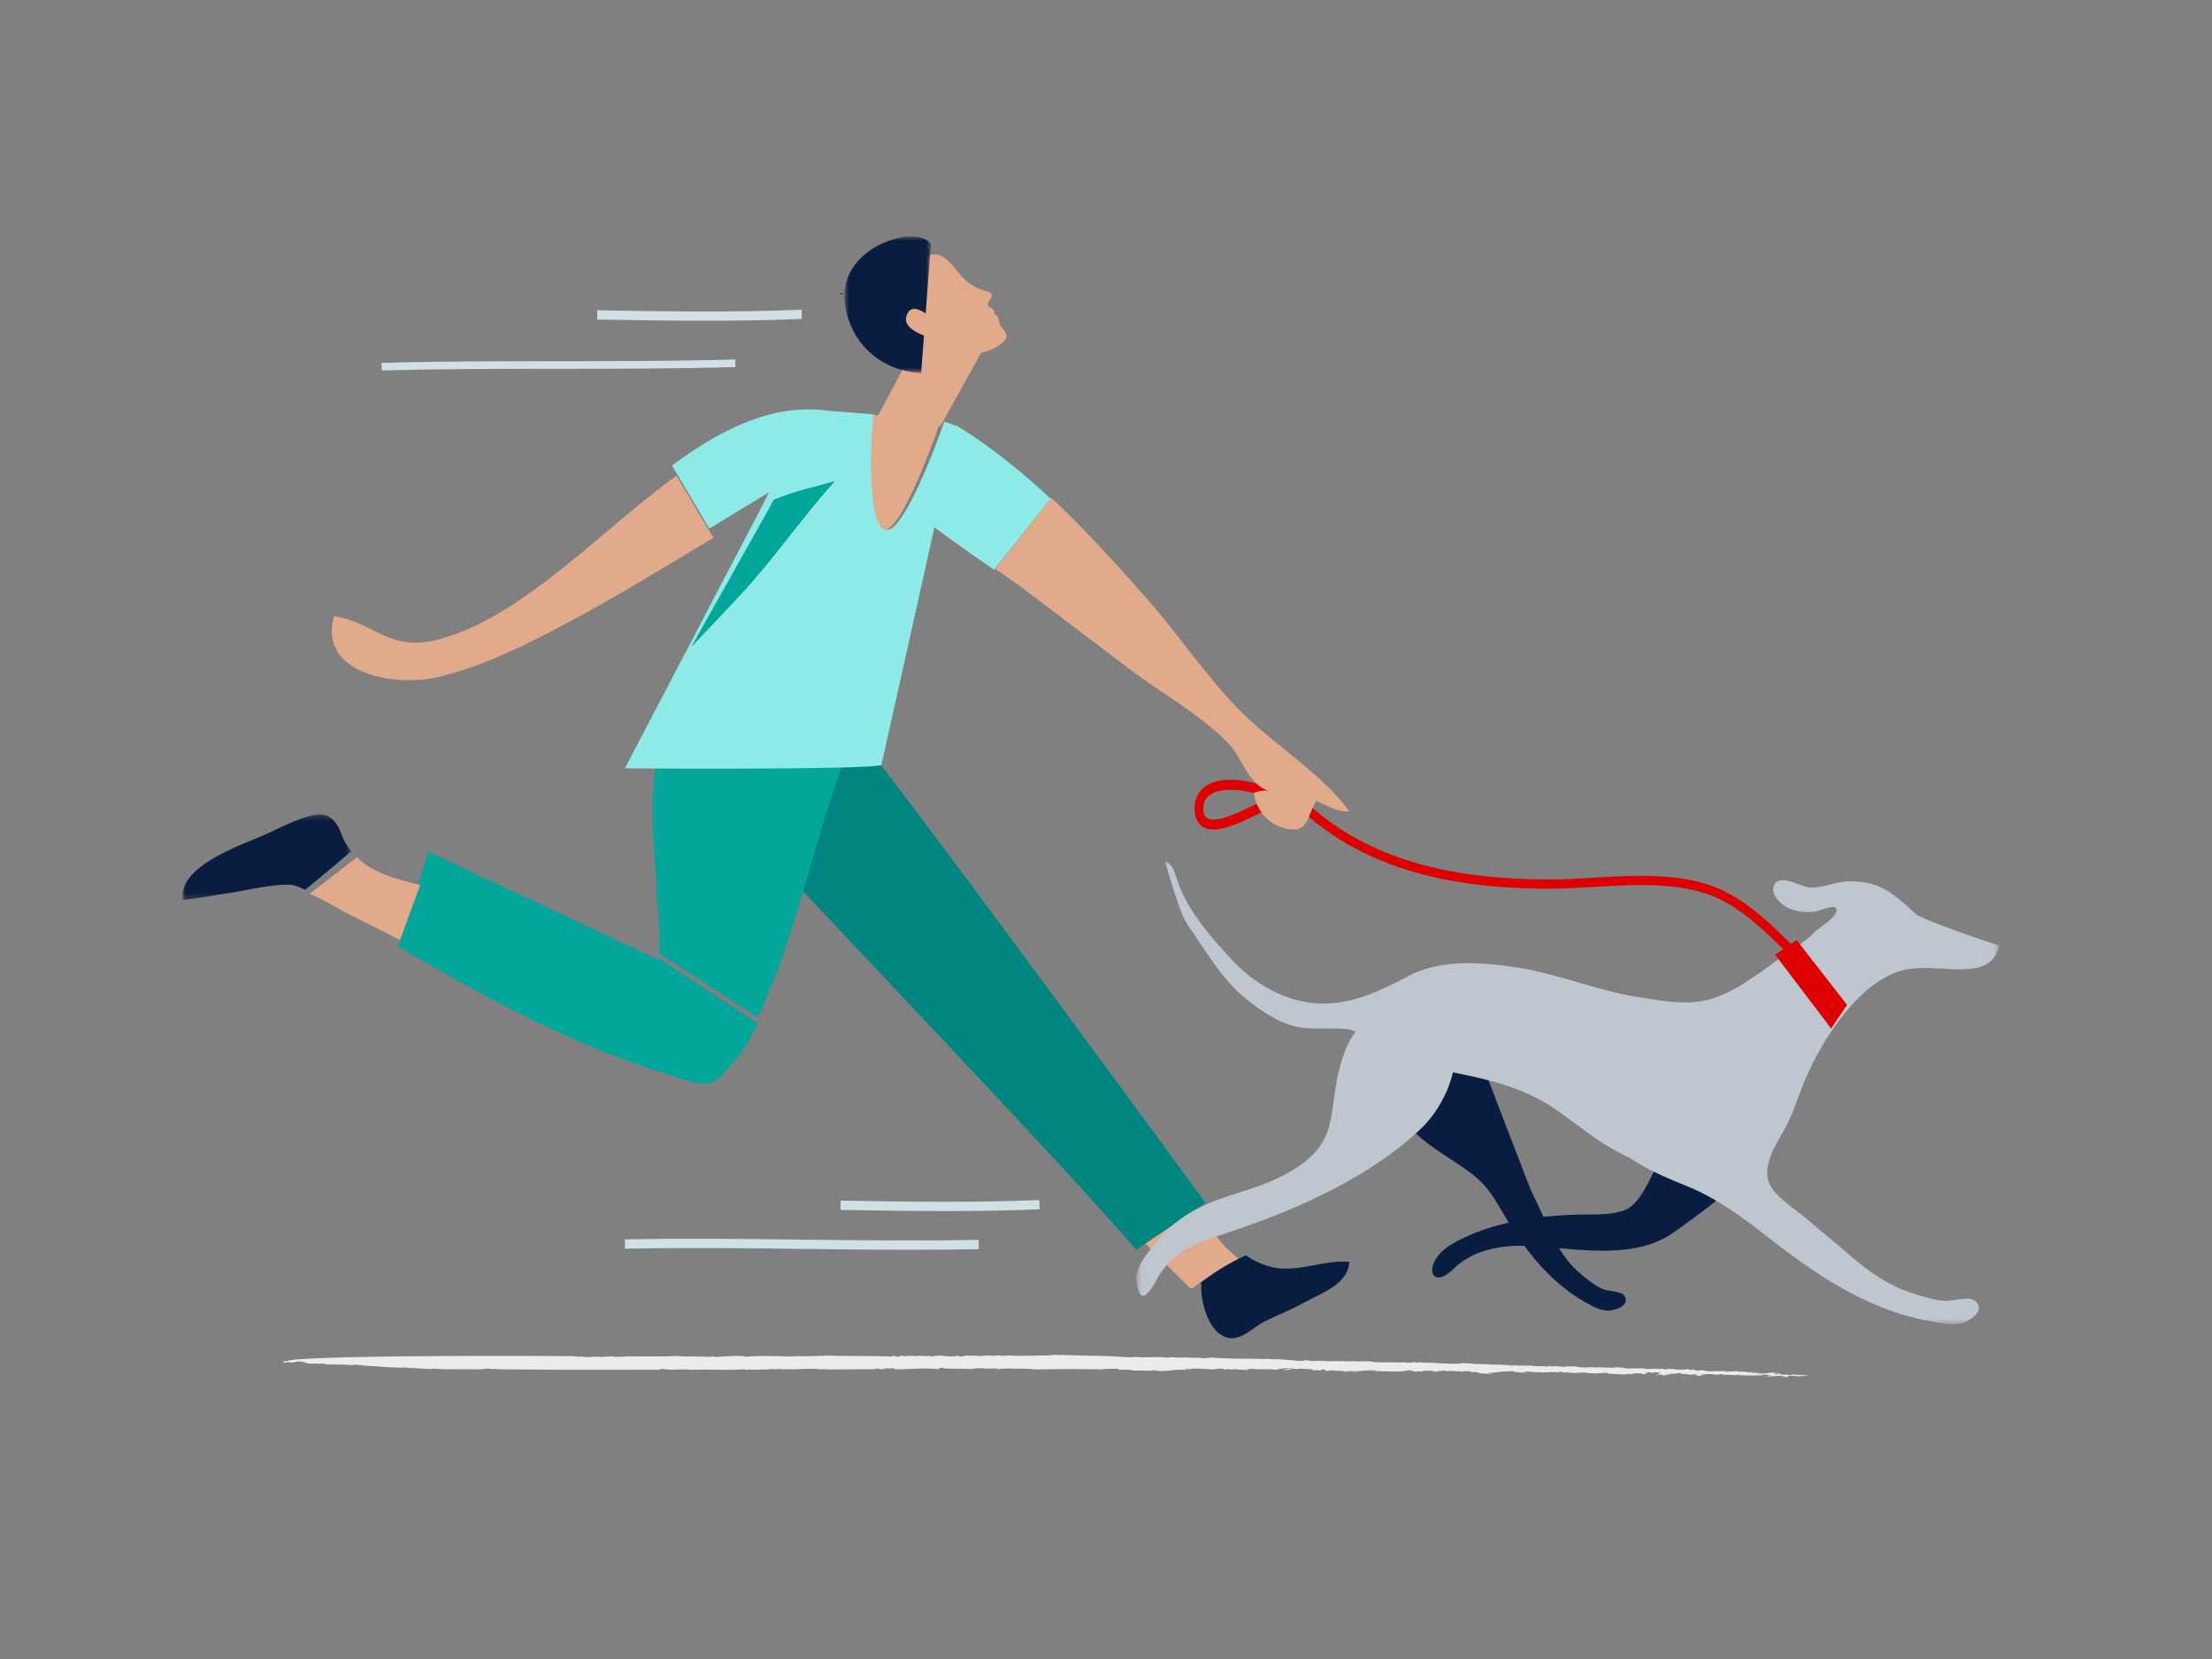 <svg width="400" height="300" xmlns="http://www.w3.org/2000/svg" xmlns:xlink="http://www.w3.org/1999/xlink"><rect width="100%" height="100%" fill="#808080" stroke="none"/><defs><path id="a" d="M.482.68h156.06v83.754H.483z"/><path id="c" d="M.692.737h15.65V25.45H.692z"/><path id="e" d="M0 .28h30.551v15.45H0z"/></defs><g fill="none" fill-rule="evenodd"><path d="M219.365 222.669c-.95-1.465-7.027-9.224-8.036-10.669L207 224.788c3.431 3.415 6.27 6.231 8.232 8.179l.4.033c2.6-2.08 5.354-3.92 8.368-5.406-1.835-1.33-3.419-3.05-4.635-4.925" fill="#E0AA8B"/><path d="M230.777 229.278c-2-.323-3.856-1.15-5.505-2.278-2.979 1.39-5.702 3.11-8.272 5.053l.237.018c-.248 3.206 1.399 9.846 5.565 9.929 1.962.036 4.213-2.203 5.895-3.05 2.326-1.168 4.776-2.081 7.046-3.362 2.908-1.637 8.035-3.249 8.257-7.406-4.298-.41-8.961 1.783-13.223 1.096" fill="#081D3F"/><path d="M159.258 138.319c-.08-.101-.18-.229-.253-.319L125 139.356c3.864 4.632 28.036 30.03 49.367 52.762 13.397 14.282 25.679 27.514 31.092 33.882l3.063-2.066 9.422-6.359.056-.038c-6.49-8.963-50.714-69.115-58.742-79.218" fill="#008680"/><path d="M310.032 217.37c6.728-5.407 12.817-11.86 14.964-20.25.192-.745-6.297 2.2-6.63 2.343-2.83 1.222-5.05.633-7.864-.17-6.15-1.76-8.561 6.862-10.79 11.217-1.262 2.47-3.18 7.366-5.983 8.355-2.658.94-5.598.688-8.366.77-2.465.072-4.893.23-7.292.523-5.226.637-11.354 2.236-15.843 5.022-5.05 3.131-3.683 8.553.711 4.185 3.316-3.293 8.422-4.217 12.965-4.079.925.028 1.868.084 2.837.157 7.584.577 17.174 2.177 23.864-2.55 2.455-1.731 4.984-3.558 7.427-5.522" fill="#081D3F"/><path d="M289.467 247.526c.03-.012.057-.028.068-.053-.06.021-.076.041-.068.053M267.332 246.51l.336-.02c-.22 0-.304.01-.336.02M222.308 245.5l.385.003c-.174-.003-.287-.01-.386-.003M248.744 246.483c-.113.021-.304.025-.488.032.234.005.422.003.488-.032M179.447 245.516l.11-.032c-.104.009-.122.02-.11.032" fill="#D8D9DA"/><path d="M134.432 245.508h.021l.115-.016-.136.016zM133.173 245.515c.215-.01.422-.018.654-.027a3.425 3.425 0 00-.654.027" fill="#D1E0E7"/><path d="M108.349 245.506c.104-.002.205-.009.302-.012a2.62 2.62 0 00-.302.012" fill="#EBEBEB"/><path d="M250.36 246.491c.078.005.18.014.27.021.028-.018.011-.03-.27-.021" fill="#D8D9DA"/><path d="M187.775 247.635c3.48-.086 7.984-.068 11.433-.003.748-.115 1.844-.103 2.943-.115l.114.169.917-.04c.373.058-.704.02-.046.095l.348-.1c.072.063 2.352.077.815.173l3.561.056c.787.018.461-.133 1.331-.078.176.052-.313.029-.242.089 2.613.165 3.023-.28 5.458-.166l-.207.02c.416-.04 1.205-.021 1.215-.045-.312-.175-.438.086-1.182-.026.067-.142.93-.064.882-.174.57.061.905-.013 1.402-.016.847.104 2.065.058 2.703.18.415-.038.881-.172 1.774-.164.638.121-.152.104.717.16l.142-.081c.714.022.602.045.576.084.762.014.636-.106 1.594-.037l-.535.071c.708-.02.996-.001 1.982.02-.021.048-.418.038-.707.02.533.132.916-.037 1.207-.022-.082-.036-.765-.062-.43-.138.489.02 1.043-.097 1.391.005l-.535.072c1.022-.048.547-.095 1.717-.044-.063.004-.032.025-.057.042.742-.095 1.71.016 2.805.041l-.208.019c.443-.021.688-.091.925-.082-.624-.056-.454-.078-.51-.16.825.15 1.263-.139 2.611-.037-.022.047-.348.1-.717.044-.464.133-.522.25-1.344.303.512-.025 1.113-.034.985.022l.16-.127.788.017c.134-.082-.623-.145.095-.187.81-.032.43.14.555.083 1.114-.035.462-.135 1.533-.075-.106.01-.316.03-.408.015.768.065 1.889.006 2.112.166-.115.034-.137.08-.429.063l.012-.024c-.845.101.707-.021.44.116-.059-.084 1.023-.047 1.509-.025l-.154-.099c1.625-.262-.09.19 1.512.176 1.018-.048-.384-.032.242-.092.686.03.942.117 1.947.092.278.043.85.103.896.212.612-.036 1.854.075 2.204-.023-1.043-.107-1.043.095-2.26-.063l.343-.101c.845.02 1.927-.017 2.51.03-.118-.022-.17-.05-.095-.071 1.204-.021 1.553-.121 2.723-.072.153.1-.532.073-1.032.073.755.088.79.018 1.962.068.06.084-.791-.018-.926.063l1.298-.008c-.006.006 0 .012 0 .018.19-.138.988.027 1.782-.003 1.879.03 2.17-.155 3.212-.252.28.043.362.08.243.114-.46-.07-.38-.02-.54.015.634-.005 1.386.158 1.03.209 1.008-.024-.362-.078.256-.112l1.38.029c-.163-.075-.649-.097.068-.141.604-.011.892.008 1.68.026-.115.032.248.112-.345.098.381.034.974.046 1.207-.02-.862-.078 1.414-.04.774-.163l.86.08c-.197-.004-.22.043-.51.023.243.114.706-.02 1.007-.025.303.025 1.09.047 1.156.09.272-.026.938.01 1.062.067.405-.016.033-.072.151-.106l1.378.03c.072.064.185.232-.022.252.521-.047.188-.175.977-.158-.456.11 1.04.106.382.235.45.093 1.737.11 2.446.09.44-.085-.766-.063-.719-.158 1.994-.005 2.12-.264 3.58-.196l-.378-.032c.912-.04.81-.032 1.344-.104-.255.113 1.03.332 2.528.332.128-.058-.836-.126-.59-.215l.996-.004c.071.01-.038.028-.167.042.893-.029 1.658.18 1.918.045l.902.187-.357-.08c.126-.056 1.126-.059 1.333-.078 1.023-.05 1.393.007 1.95.09-.176-.052-.615-.168.187-.175-.011.192 1.684.098 1.659.195.324.003.897.073.938-.007l-.056.118c.077-.165 1.26-.138 2.167-.154-.21.222.994-.002 1.393.21.173-.153 1.61-.036 1.772-.165.698.004.625.145.801.196l.327-.05c.35.077 1.658.108 2.435.167l.727-.122.27.065c.115-.033.717-.044.346-.1l.39.014c.036-.148.55-.033 1.338-.084.18.027.13.062-.04.079.392.009.222.08.434.133-.276-.042 1.414-.243.362-.325-.072-.062.545-.096.927-.065l.231.138.464-.135c.604-.01.859.08 1.345.1-.498.004-1.114.241.173.257-.676.006-1.011.076-1.363.098.268.01.4.025-.016.074 1.007-.025.338-.077 1.335-.077-.059.118.219.16 1.088.215l-.649-.098a.45.45 0 01.125-.03c-.246-.017-.315-.037-.367-.084.196.005 1.158-.13 1.322-.056-.996-.198 1.751-.114 1.115-.237.112-.033.81-.027.88.032-.834.078.623.145.487.226.311-.029-.652-.099-.234-.137.497 0 .86.078 1.136.12l-.208.02.765.065c.127-.057-.74-.112-.033-.133.186.028.893.008.87.055-.337.078-.097.189-.698.2.499 0 2.089.011 1.449-.111l.597.012c-.374-.056-1.418-.16-.223-.16l-.01.025.833-.078.361.068c-.01-.032.122-.058.43-.052.078.04.368.058.345.103.893.009.823-.05.94-.085.499 0 .687.027.45.094.685.026 1.88.029 2.346.1.918-.04-.188-.03.35-.102.787.22 3.024.127 4.519.124-.401-.187.409-.014.688-.176-.325.052 1.415.163.105.195l.799-.007c.542.107-1.322.053-.5.203.893.007 1.486-.182 2.537-.1-.356.124.814-.03.548.107-.221.044-.513.027-.812.031l.184.03c1.96.066.572-.145 1.602-.218 1.196.003.939.116 1.008.177.186.03.788.018 1.103-.01-.732.066-1.346-.102-1.01-.178.523.154 1.775.038 2.102-.014-1.704-.18-1.182-.026-2.782-.216-.222.041-.188.174-1.149.106.605-.055-.04-.074-.21-.097.184.078-.668.021-.962.047-.266-.065.58-.165-.393-.21l-.189.175c-.38-.034.166-.13-.647-.1.44-.085-.129-.145.972-.157-1.306-.172-2.015.051-3.036.101.105-.01.116-.033.22-.043-.22.043-.615.033-.917.04-.67-.05.535-.072.362-.125l-1.09-.01c-.021-.008-.027-.01-.027-.015-.287.02-.56.034-.66-.013.326-.053.456-.11.675-.154l-1.148.108c.127-.057-.941-.117-.127-.147H314.2l-.14-.123c-.405.015-.417.039.066.06-.577-.035-2.571.171-2.26-.06-1.332.079-1.81.03-3.42.066 1.24-.09-1.415-.162-.102-.193-.767-.065-.93.065-1.535.076-.567-.062-.311-.175.303-.208l-.72.043.013-.024-.628.058c-.66-.075-.137-.123-.822-.15l-.152.104-.462-.068c.174.05-.233.066-.73.067l.01-.025-.605.011c.6-.053-.551-.03-.275-.102-.517-.014-.528-.013-1.461-.007l.16.075c-1.219.044-.046-.109-1.033-.13l.06.084c-1.416-.16-2.412.043-3.459-.064.603-.01.453-.11.441-.086-.906.017-2.378-.029-3.316.058-.338-.125-.42-.163-1.38-.234-.7-.001-.802.009-1.032.074-.675-.057-1.947-.007-1.978-.096-.16.068-.609-.023-.984.03l-.077-.037.057.085c-1.197-.206-2.03.075-3.237-.106l.208-.02-.51.025c-.08-.038.128-.058.152-.105l-2.368-.05.465.068c-.499.002-.835.078-1.405.017.95-.11-.787-.017-.938-.116l.508-.024c-.694-.004-.694-.004-.638.082-.902.014-.615-.17-1.448-.093l.591.014c.174.051-.253.114-.648.105-.094-.015-.373-.056-.07-.06-.71.019-1.774-.04-2.088-.012-.384-.031-.256-.089-.048-.108-1.518.05-.684-.028-2.207.023l.027-.047-.522.049-.743-.112.264.065c-.497 0-.81.029-1.39-.006l.235-.066c-1.406.015-1.625-.144-2.963-.067-.092-.013.118-.033.225-.042-1.243.09-.933-.14-2.184-.024.077-.023-.058-.054-.009-.074l-.568.038.045-.096-.465.134-.346-.102-.223.042c-.601-.193-1.461-.068-2.286-.217l.139.121c-2.096.218-4.78-.213-7.306-.136l.046-.094-1.045.096c-.556-.083.338-.075.165-.128-1.117.034-.467.133-1.765.141-.662-.075.232-.066.545-.096-1.215.029-3.01.054-3.87-.013-.02.013-.073.03-.03.035-.811.03-1.878-.03-2.772-.036.023-.045.244-.05.467-.053-.322-.01-.76-.049-1.035-.009l.338-.076c-.687-.027-2.009.028-2.159-.072.082.04.046.11-.546.096-.325-.151-1.613.037-2.561-.056.114-.033.81-.03.614-.035-.477-.047-.904.016-1.325.055l.13-.057-2.216.048c-.326-.15-2.09-.011-1.937-.115-.791-.018.662.075-.337.077-.266-.067-.905.015-.862-.079l.107-.01-.697-.003.44-.086c-.602.01-1.044.096-1.076.168-.569-.061-1.379-.03-1.637-.12l.21-.02c-1.6.014-2.647-.296-3.909-.157-.093-.014-.082-.038.114-.033l-.989-.022.236-.066-1.637.083.022-.047c-1.08-.036-2.772-.036-4.163-.045l.207-.02c-1.516.05-1.464-.067-2.575-.03a.42.42 0 01.118-.02l-1-.013.222-.042c-.742.09-2.114-.166-1.66-.073-.418.039-1.14.083-1.265.138-1.09-.01-.265-.065-.939-.115-.79-.017-.928.064-1.995.005l.022-.049c-.498.01-.816.015-1.507.027l.207-.02c-1.136.084-1.415-.16-2.308.033-.475-.044-1.38-.03-1.335-.123-1.422.023-2.517.044-3.917.068-.225-.158-.303.005-1.154-.096l.064.083c-1.986-.018-4.265-.26-6.454-.26l-.061-.083-.438.083c-2.36-.058-5.41-.134-7.287-.183-.616.037-1.55.147-2.529.119l.104-.012c-1.704.052-3.503.094-5.36.05.117-.034-.069-.059.14-.082-.44.094-1.09.008-1.488.008l.467.06c-.53.082-1.285.008-1.554-.054l-.837.094c-.054-.01-.139-.022-.15-.035l-.15.046-.442-.11c-.206.023-1.312.054-1.657.16-.08-.036-.86-.061-.257-.085l-3.05-.022.476.037c.059.083-.858.138-1.332.103.623-.07.053-.12-.214-.18-.413.047.36.072.142.119-.521.058-1.624.09-1.9.054l.312-.034c-.709.032-1.034-.113-1.73-.103-.629.069-1.09.008-.961.152-.907.032-.35-.097-.643-.11-.424.07-1.691.028-1.853-.042-.497.21-2.438-.07-2.624.11l-.743-.1c-.024.05-.171.155-.774.177-.568-.05-.432-.135-.605-.182l-.381.178c-3.272-.18-7.59-.039-11.176-.184-1.6.04-3.618.129-5.487.11l.208-.023-1.858-.043 1.349.078c-.406.02-.721.056-1.113.055-2.039-.066-4.758-.15-7.27-.052-1.627.21-1.082-.175-2.639-.023.133-.02.183-.049.303-.07-1.677.074-2.587.11-4.268.236.195-.202-1.091.007-.941-.1l-.139.084c-.375-.049-1.254-.064-1.127-.123l-.74.103-.065-.083c-.982-.004-3.092.072-3.608-.096-2.433.134-6.272.107-9.325.085-.427.07-1.32.079-2.016.087l-.744-.096c-.709.031-1.46.16-2.12.098.003-.011.031-.02.078-.027-.72.024-1.405-.027-2.078.065-.788-.001-1.555-.05-1.313-.145-.078.166-1.672-.02-1.672-.02s-40.5-.278-50.374.654c-.33.083-1.25.14-.896.237-.71.033-1.036-.111-1.174-.03.966.053-.296.214.648.312l-.605.024c-.123.058.823-.07.674.037l.17-.153c.492.022.76.052.933.103.461-.06.752-.27 1.853-.183l-.302.011c.895-.008.549.098.737.123l-.199-.002.755.075c-.573-.048-1.515.077-1.02.067 1.068.041-.278-.037.523-.057.497-.01.358.072.337.122l.893-.01c-.03.072-.592-.003-.228.07l1.124-.078c.212.179 1.224-.09 1.741.077-.81.044.073.06-.056.12l1.984-.017c.188.024-.522.058-.22.048.375.049.614-.047.815-.046.172.05 1.48-.007 1.427.114 1.346.076.564-.154 1.819-.09.165.072-.996.021-.44.093l1.302-.031c-.118.038-.252.12-.74.104 3.516.087 5.417.462 8.629.355.455.086-.326.06-.647.118 2.328-.122 3.276.18 5.258.163l.035-.072c2.765.212 6.09.072 9.213.153l-.373-.049c.429-.069 1.122-.08 1.636-.113.078.036-.37.155.535.123-.187-.028-.569-.053-.457-.087 2.683.179 8.345.115 12.753.19l18.282-.014c-.893.008-.514-.17.16-.13 1.839.292 3.19-.061 5.069.137 3.41-.107 6.455.143 9.628-.096l.062.083c.473.04.602-.02 1.1-.032l-.012.026c1.175.027 2.597-.065 3.273-.026l.042-.093c.698-.01.364.073 1.078.014l-.02.05.835-.094c-.08.167 1.97.007 2.53.082.903-.034 2.618-.11 3.988-.082.255.086 1.936.079 3.008.119 2.085-.027 5.068-.065 7.722-.043l-.047-.108.694-.01c-.012.024.082.036-.022.049.535.12 1.6-.042 2.157.032-.35-.097-.486-.014-.88-.016-.57-.05-.026-.156.741-.103l-.015.022.523-.057c.06.083.536.122.597.205 2.283-.028 3.837-.176 6.191-.144-.241.094 1.695-.029 1.22.136 1.414-.067-.233-.132.413-.25.395.003.81-.044.881.015-.186.041.32.1 0 .116l.945-.017c.09.012-.118.036-.223.048 1.925-.101 3.413.094 5.139-.005.13-.058-.684-.014-.558-.073 1.737-.127 1.534.1 3.156.012l-.336.082c.523-.058.752-.129 1.613-.065.15.095-.73.08-1.146.125.59.002 2.086-.026 1.631-.112.708-.034.965.05 1.348.077.013-.025-.662-.063-.246-.11.964.051 2.452.045 3.631.05-.01.025.071.06-.031.073.947-.13.846.085 2.147.055" fill="#EBEBEB"/><path d="M264.747 186.778c-2.622-3.612-6.067-5.93-10.584-4.185-11.698 4.52-4.082 16.137 1.116 21.606 3.23 3.4 7.375 5.389 10.883 8.073 3.401 2.598 4.572 5.464 6.679 8.842 1.147 1.84 2.341 3.59 3.616 5.234 2.86 3.678 6.124 6.81 10.173 9.1 1.15.648 2.612 1.562 4.12 1.552 1.447-.005 4.11-.962 2.977-2.715-.503-.779-2.89-.794-3.792-1.152-1.267-.503-2.288-1.292-3.35-2.15-.166-.132-.33-.266-.498-.4-2.313-1.867-3.899-4.18-5.294-6.937-.363-.71-.71-1.449-1.057-2.221-.943-2.123-1.981-4.288-3.035-6.507-1.948-5.039-3.958-10.254-6.036-15.656-1.327-3.439-3.145-8.66-5.918-12.484" fill="#081D3F"/><g transform="translate(205 155)"><mask id="b" fill="#fff"><use xlink:href="#a"/></mask><path d="M117.854 48.913c1.45-2.708 2.237-5.447 3.414-8.291 2.904-7.008 9.1-16.894 16.482-19.739 3.284-1.267 6.856-.75 10.277-.627 3.597.132 7.547.028 8.516-4.298-.023.102-13.844-4.578-15.027-5.63-4.045-3.604-6.54-6.177-12.442-5.927-2.273.097-4.395 1.146-6.688 1.087-1.66-.042-5.156-2.406-6.38-.706-1.24 1.715 1.07 3.857 2.478 4.47 1.55.678 3.252.798 4.91.55.82-.125 3.49-1.418 3.698-.416.29 1.383-3.037 3.28-3.848 4.079-1.437 1.413-3.085 2.622-4.801 3.762-4.36 2.883-8.827 6.805-13.864 8.362-4.28 1.32-8.73.431-13.215-.264-.2-.028-.395-.066-.593-.1-3.137-.527-6.216-1.375-9.296-2.262l-1.78-.514c-.895-.257-1.793-.517-2.694-.765-2.72-.753-5.464-1.428-8.272-1.833-.341-.044-.686-.093-1.028-.138a62.377 62.377 0 00-4.793-.475c-2.46-.14-4.945-.088-7.348.328-.934.162-1.857.38-2.762.662-.914.285-1.813.638-2.686 1.066-.15.076-.301.14-.45.217-2.253 1.189-4.534 2.35-6.889 3.249a28.2 28.2 0 01-1.305.472c-1.45.485-2.938.854-4.463 1.063-2.194.296-4.471.253-6.87-.3-4.937-1.135-9.209-3.983-12.618-7.709C14 14.446 10.31 10.293 8.326 5.401 7.726 3.924 7.3 1.338 5.744.68 5.487.578 7.564 6.952 7.729 7.44c.722 2.13 1.186 3.636 2.536 5.544 2.929 4.14 5.303 8.432 9.175 11.886a31.705 31.705 0 001.851 1.525 32.538 32.538 0 004.254 2.78c4.758 2.596 7.908 1.524 12.76 1.906.665.052 1.262.23 1.828.46-2.253 2.979-3.266 7.575-3.768 11.107-.763 5.389-.86 8.837-5.39 12.42-3.687 2.916-8.336 4.487-12.757 5.856-6.002 1.86-10.652 4.172-14.625 9.281-1.448 1.863-3.47 4.212-3.056 6.78.85 5.282 3.063.226 4.224-1.602 3.03-4.774 8.146-6.098 13.186-7.788 10.846-3.642 23.106-9.02 32.098-16.77a52.193 52.193 0 001.96-1.778c2.55-2.44 4.83-6.22 5.728-10.132 6.472 1.311 12.666 2.702 18.258 6.488a83.37 83.37 0 012.119 1.487c2.64 1.908 5.124 3.862 7.374 5.22.53.318 1.066.625 1.61.92.96.53 1.882 1.017 2.777 1.46 3.912 2.715 9.893 4.778 11.952 5.767.748.362 1.486.728 2.198 1.12a50.53 50.53 0 011.935 1.127c2.82 1.705 5.422 3.623 8.095 5.718 1.131.887 2.264 1.756 3.404 2.616a134.943 134.943 0 004.281 3.094 82.888 82.888 0 006.416 4.044c5.017 2.828 10.339 4.993 16.222 6.003 1.697.288 3.92.758 5.668.185 1.683-.544 4.214-2.598 1.836-4.096-1.047-.655-3.804.215-5.047.165-1.735-.073-3.344-.547-5.025-1.074-.259-.075-.518-.158-.782-.241-3.603-1.127-6.58-2.963-9.527-5.291a63.863 63.863 0 01-2.255-1.866c-2.054-1.778-4.2-3.544-6.355-5.326-2.173-2.067-4.899-3.59-6.911-5.832-3.318-3.696.07-8.317 1.878-11.69" fill="#BEC6CF" mask="url(#b)"/></g><path fill="#E0AA8B" d="M170.09 77L158 76.6l9.402-17.6L179 60.963z"/><path d="M124.31 127.042c-2.54-.311-2.238 1.155-3.165 3.113-4.73 9.983-2.844 20.54-2.398 31.148.151 3.623.789 7.426.364 11.028L136.976 184c7.18-15.056 10.034-31.83 16.024-47.41l-28.69-9.548z" fill="#03A69B"/><path d="M167.636 46c-.593 2.886.072 6.057-.272 9" fill="#FFF"/><path d="M167.476 54.51c.087.027.03-.004.021-.03l-.02.03z" fill="#2F2E31"/><path d="M167.494 54.51l.014-.02c-.015.004-.017.012-.014.02" fill="#2F2E31"/><path d="M167.445 54.43c.066.053-.033.102.072.14.067-.043.045-.12-.072-.14" fill="#2F2E31"/><path fill="#2F2E31" d="M167.486 54.514l.058.01-.088-.048z"/><path fill="#2F2E31" d="M167.506 54.537l.022-.004-.055-.07z"/><path d="M167.514 54.429l.014.048c-.083.039-.106-.036-.161-.01-.003.059.165.031.133.104.076-.001.007-.119.124-.099.041-.06-.069-.007-.11-.043M167.496 51.503l.012-.006c-.013.002-.023.005-.012.006M166.493 51.516a.072.072 0 00.023-.032.222.222 0 00-.031.013l.007.019zM167.514 52.485c-.013.011-.02.021-.029.03.017-.006.03-.014.03-.03M167.482 50.502l.035.002h.001l-.03-.008-.006.005z" fill="#2F2E31"/><path d="M166.507 51.517a.07.07 0 00-.014-.035c0 .022.004.032.014.036M167.505 52.504l.001-.011-.012.014z" fill="#2F2E31"/><path d="M166.493 51.514c.008-.01.014-.02.014-.028-.01.01-.014.019-.014.028M167.508 53.517c.012-.013.005-.024-.009-.035-.017.009-.021.02.009.036M167.495 53.5c.014 0 .012 0 0 0" fill="#2F2E31"/><path d="M167.495 53.498l.003.004c.01-.003.012-.004-.003-.004" fill="#2F2E31"/><path d="M167.488 53.56c.048-.02.198-.022.034-.059l-.02.006c.037-.016-.027-.046-.03-.067l-.042.007a.16.16 0 01-.018.043c-.036.024.042.044.076.07M167.509 51.495c-.03.003-.015.021 0 0M167.5 52.511l.004-.023c-.006.008-.012.016-.005.024" fill="#2F2E31"/><path d="M167.5 52.502l.006-.004c-.017-.002-.015.002-.007.004" fill="#2F2E31"/><path d="M167.499 52.49l-.002.02c.006-.005.01-.012.002-.02M167.498 52.502l.004-.004-.004.004zM168.51 47.483c.013.02-.031.026-.045.042.107.044.007-.077.101-.017 0-.016-.014-.03-.029-.043l-.103.017c.038.036.036-.02.076.001M167.554 49.522l-.008.008c.047-.006.061-.002.085-.031-.07-.025-.179.016-.257-.028.008.009.005.022-.005.034a.307.307 0 01.185.017" fill="#2F2E31"/><path d="M167.521 49.487l-.005.001-.025.007a.029.029 0 01-.012.018.076.076 0 00.042-.026M167.502 47.49l-.01.02c.02-.009.02-.015.01-.02M167.484 51.488l.032.024c-.005-.013-.017-.02-.032-.024M167.508 50.483a.065.065 0 00-.016.022l.005.012.011-.035zM166.476 49.534c.117.016-.009-.012.06-.043l-.064-.03c-.017.028.001.052.004.073M168.506 47.5l-.012-.001.004.002zM166.492 48.507l.017-.014a.033.033 0 00-.017.014" fill="#2F2E31"/><path d="M167.49 50.446l-.006.108.028-.032c-.057-.014.048-.062-.022-.076" fill="#2F2E31"/><path d="M167.432 48.73c.029.001.06.01.082.003l-.002.004c.009-.003.017-.006.023-.004.006-.01.013-.02.004-.028-.093-.002-.108-.023-.107.024zm.256 1.236c.012.012.041.035.062.013-.025-.01.018-.032-.02-.04l.003-.001c-.023.013-.044.024-.045.028zm-.308 2.481c.027.043-.006.03-.025.032.018-.041-.004-.065.019-.101-.013.005-.032.006-.044.008.003-.014.019-.03.054-.033.07.018-.045.112-.004.094zm-.339-4.076l-.041.007c.087.075-.036.163.086.223-.143.093.13.058.002.144l.02-.003c-.022.278-.091.574-.018.831h-.03c-.04.418.028.82.013 1.232.027.037.09.013.123.045-.003.015.002.047-.034.048-.02-.028-.051-.01-.065-.02.005.046-.036.106.008.146l.046-.035c.02.015.006.04.004.055-.024-.005-.073.017-.084.004.115.085-.048.069-.002.14.097.014.179.104.249.163l-.025.032c0-.042-.07.002-.067-.05-.027.044.015.084 0 .125.024-.009.055-.007.067.009-.013.026-.063.029-.067.057l-.03-.028c-.037.02.011.036.018.054-.04.006-.048.049-.094.042.057.038.025.052.06.094.043-.044.054.01.088.005l-.016-.049c-.027.07-.008-.022-.077-.017.031-.032.114.044.103-.01.036.064.004.078.063.144-.013-.04.045.008.066-.014.003.05-.024.013-.068.029.002.028-.038.038.014.063-.02.046-.053-.006-.08.017-.048-.016.058-.126-.095-.112-.001-.024-.06-.052-.057-.085-.02.03-.07.072-.035.108h.086c.003.029.06.034.054.054-.025-.01-.062.01-.054.031.011-.007.009-.015.024-.013.007.041.065.047.082.095.022-.04.047-.049.084-.087.06.01.01.027.017.05-.008-.004-.01-.009-.022-.002l.03.023c-.026.051-.088-.005-.117.036-.05.03.029.04 0 .062.006-.002.011-.004.015-.004 0 .005-.004.01-.004.01h.004c.01.027.004.055.049.063-.02.003.006.023.02.032.018.016.07.051-.001.074l-.001-.003c-.009.034-.031.06-.056.053l-.018.054-.058-.007c.015.05.05.044.11.079-.035.035-.006.096.015.12-.002.003-.002.01 0 .02l.024-.021c-.003.038.028.034.028.06.005-.006.009-.007 0 .007a.293.293 0 01-.005.015c-.006-.002-.005-.007-.002-.013l-.02.004c-.063.03.035.048.012.08l-.005-.011c-.016.018-.1.042-.05.05-.005.005.004.012.017.018l-.009.014.01-.013c.016.008.036.017.024.017l-.011.047c-.009.01-.002.021.007.031l-.025.008c.004.017-.011.017-.018.014-.085.058.042.093-.032.155.04.014.06-.012.081-.013.03.01.058.048.08.067-.056.028-.107.113-.188.097-.008.051.05-.015.077.012l-.003.006c.01-.018.038-.03.07-.04.043-.003.055.044.042.058l-.062-.012c.02.05.114.043.175.076-.026.038-.082.013-.138.02l.015.041-.047-.002c.011.027.054.035.035.071-.043-.028-.045.053-.103.013-.016.02.074.03.011.038.05.016.026-.017.041-.027.072-.005.033.047.051.072-.037 0-.043-.018-.069.009.029.007.05.027.015.041.047.003.008.034.004.05a.074.074 0 01.086-.029c.017.016.027.029.02.061l.022-.021c.067.032-.051.044-.03.085-.029-.019-.028-.03-.061-.045.02.02.054.056.075.086l-.07.028c.034.007-.005.037.042.04-.034.04-.055-.036-.089-.042-.033.048.075.046.002.09l-.043-.02c-.003.017.02.051-.002.051.015.002.01-.007.01-.017.093.016.061.08.158.08l.007-.022c.017.037.08.066.045.09-.032.019-.064-.02-.088-.033-.008.032.104.034.093.073.016-.02.05-.013.075.001.007-.022.028-.068-.013-.062l-.01.007c-.025-.004-.034-.017-.045-.024.002-.031.044-.011.063-.016.018-.051-.096-.011-.09-.058l.018-.005c-.023-.024-.025-.06-.084-.07.064-.017-.022-.054.017-.074.137.004-.014.08.06.11.029-.022.065.019.095.031l-.055-.081c.019-.006.088-.024.039-.042l-.003.006c-.014-.031-.071-.027-.051-.052.012-.004.034.006.043.008.013-.024-.03-.022-.042-.04.013-.024.055.016.071-.003-.052-.032.014-.045.012-.07-.079.006-.103-.105-.172-.055l-.052-.062c.041-.016.108.047.174.034l-.005.047c.097-.003-.06-.103.049-.128.005-.026-.009-.02.04-.067l-.085.005c.02-.024.067-.03.083-.03a.067.067 0 01.001-.042c.013.004.024.01.028.018.05-.016.032-.022.006-.03-.021-.01-.018-.026-.017-.042l.032.015c-.007-.01-.016-.022-.031-.023a.027.027 0 00-.007-.019c-.015.004-.066.012-.088.034.035-.057.018-.103.09-.15.025.002.055.025.058.018.013-.024-.03-.053-.067-.051a.04.04 0 01-.004-.014c.022-.005.045-.01.049-.021.008-.003.015-.007.018-.016-.069-.01-.034-.056-.065-.067-.007.01-.007.024-.004.039-.046-.022-.097-.04-.061-.055.043.038.072-.038.09.018.088-.037-.062-.022-.03-.063l.034-.025c.05.005.025.044.043.037l-.006-.018c.037.02.011.089.067.134l.03-.086c-.058-.111.012-.248-.095-.343v.005l-.032-.005.012-.004-.037-.019c.046-.02.055-.059.092-.092-.03.021-.03.021-.067.022-.05-.004-.071-.008-.053-.038.035 0 .035.019.062-.003-.017.01-.042 0-.046-.013.022-.017.027-.047.063-.047.01.008-.003.015-.008.02.01.008.033-.032.062-.008l-.01-.032c.03-.018.046.013.065.006-.024-.054-.105-.08-.13-.128.02.002.099.002.076.002.023-.037-.086-.078-.093-.12.023.006.015.021.026.034.03-.127.031-.231.106-.352l-.082-.03.054-.031c.05-.126-.003-.222-.028-.34-.006-.038.057-.024.08-.042.007-.082-.085-.1-.104-.178.025.01.095.028.097-.006-.023-.005-.06-.009-.046-.03l.026.01c.036-.02 0-.038.016-.078-.003-.07-.06-.137-.151-.193.006-.062.087.005.104-.007-.029.045.015.03.043.038-.023-.022-.038-.05.02-.063-.004-.032-.001-.047-.041-.079.02.016-.011.031-.038.016.02-.027-.003-.093.07-.092-.018-.152-.006-.324-.012-.488-.038-.027-.014.022-.04.007-.05-.04.023-.032-.015-.064l.039.012c.005-.047-.069-.096-.106-.142.045.007.037-.039.064-.001-.008-.022.193-.055.151-.071l-.187.03c-.019 0-.008-.032-.02-.029.037-.02.08-.047.08-.06.046-.008.037.027.036.046.08 0 .05-.065.123-.04-.014-.04-.04.007-.07-.016l.016-.036-.026.028c-.024-.029-.085-.037-.042-.078l-.077-.039c.062-.005.01-.03.025-.05l.04.011c-.003-.027.008-.039.03-.056.055.014-.013.025.04.03l.017-.03c-.035 0-.063-.019-.084.004-.066-.027-.122-.04-.117-.111.06-.035.054.033.113.018.025-.075-.158-.086-.152-.13.024-.055-.032-.051-.036-.106.041.016.043-.04.082-.051l.043.02c-.013-.016.003-.033.033-.029-.055.005-.054-.07-.08-.108l-.048.008c-.016-.03-.047-.07-.035-.103-.016-.047-.058-.036-.11-.071a.265.265 0 01.145-.014c-.023.013-.01.034-.023.055.041.06.142.103.12.163.116.024-.014-.04.026-.069.007.001.01.005.01.005s.001-.005.004-.007c.014.02.032.055.091.06-.012-.036-.115-.024-.066-.07-.033-.032.057-.06.065-.08-.043-.022-.135-.02-.118-.075l.064.023c.001-.061-.094-.028-.092-.083-.008.02-.063-.019-.065.02-.035-.019-.041-.06-.023-.091-.01-.008-.022-.001-.044-.003-.045.035.044.054-.02.083l.07.022c-.025.032-.08.036-.109.017.003.01.013.017.001.024-.105.007.037-.039-.052-.048l.008.022c-.068.01-.06-.051-.056-.08.032-.033.043-.064.092-.066l.021.043c.04-.023-.023-.056-.022-.081a.036.036 0 00.016-.008l-.014.002c.002-.005.009-.01.02-.014.003-.022-.028-.055-.012-.076l-.044.003.025.003c-.002.02-.029.049-.062.033-.03-.045.054-.056.092-.067.068.01 0 .045.024.068.066-.015.006-.047.05-.096.073.019 0 .056.066.065.012-.038-.04-.047-.021-.088.033.004.037.044.08.04l.021-.025c.005.063.091-.012.11.037.03-.024-.06-.032-.015-.066-.031.01-.09.037-.118.005l.021-.035c.035-.016.078.036.108.012l-.025-.037c-.022.002-.033.02-.062.009.023-.022-.085-.035-.118-.06.001-.02.006-.037.031-.045-.064-.05-.062-.116-.124-.163.044.032.075-.001.108-.021.01.037.078.037.122.034-.008-.022-.078-.037-.101-.025.028-.038-.047-.026-.001-.06.024-.021.067.011.092.003.004-.04-.082-.01-.066-.055.01.003.012.007.025.004.014-.025-.018-.05-.052-.055.089-.026-.01-.072.077-.067-.023-.058-.048.009-.078-.003-.038-.024-.007-.067.007-.081.002.014.026.028.012.04l.06-.01c.043-.072-.136-.047-.084-.116.032.035.046.012.088.03-.015-.011.003-.065-.044-.033a.174.174 0 01.028-.061c-.023-.024-.04-.05-.078-.063.006-.037.05-.063.075-.08-.042-.078.033-.147-.012-.228l-.004.006c.012-.063-.08.025-.077-.04.073.01.05-.038.09-.057.038-.08-.051-.14 0-.212.016.001.033.007.035.021.025-.054.012-.1.016-.15l.01.002c.062-.078-.008-.154-.023-.239.01.008.037.01.046.016.017-.041.032-.107-.034-.14.075-.046-.02-.035.053-.094.013-.003.012.007.014.012.026-.03.02-.053.03-.084-.044-.073-.137-.098-.105-.177.1.003.023.052.102.06-.017-.018-.037-.033-.012-.054.039.017.025.005.061.017.027-.015-.101-.078-.092-.076-.019-.003-.03.002-.028.018-.06-.023-.001-.08-.023-.122-.003.013-.025.052-.071.032.024-.05-.07-.077-.108-.118.05-.045.082.044.153.04.026-.005.083-.019.109.004.018-.042-.04-.08-.052-.12l.019.003c-.003-.055-.086-.122-.043-.164l-.025.022c-.01-.01-.003-.037-.042-.057.033.005.065-.027.09-.01-.102-.036-.054-.13-.151-.17.026-.012.069.005.092.012-.011.034-.033.043.007.066 0-.028.03-.046.053-.039-.064-.037-.082-.108-.146-.131.035-.017.054-.034.108-.02-.025-.092-.172.021-.161-.078.057-.038.067.054.09-.006l.008.013c.145-.026-.097-.046-.087-.097.077.004.051.043.11.015-.015-.048-.126-.086-.097-.13l.031.013c-.003-.031.019-.087.016-.118.015.001.013.005.016.011.034-.05-.037-.03.02-.066l-.035-.019c-.029.018-.07.057-.03.092-.04-.035-.1.03-.164.006l.026.01c-.12.058-.144.156-.196.248.072.072-.043.1.006.174.088.021.017.014.03.074-.009-.032-.067-.012-.081.006.023.013.03.028.038.042-.032.008-.11.072-.05.105-.032.032-.029-.01-.047-.02-.046.008.035.031.003.04 0 0-.01-.002-.015-.006 0 .054-.025.083-.04.138.087.012.029.057.059.085-.028-.01-.036.028-.053.043l.063.035c.053.034-.041.037-.013.078l.016-.008c.024.03-.032.098-.08.122.16.268-.118.391-.077.666.026.018.045-.012.084.004.01.028.005.034.006.06.024-.023-.006-.02.02-.016l-.025-.04c.007 0 .01.003.022 0-.008-.013-.025-.029-.02-.045.022.025.087.034.061.065-.008-.003-.011-.007-.016-.016-.007.027.025.03.007.049-.015.024.005.018-.023.02l-.038.075c.077.041.002.085-.006.097-.058-.01-.017-.05-.073-.072l-.044.027.047.002-.014.04-.01-.003c.02.005.037.01.021.02-.006.001-.02.005-.022 0l.025.03c-.047-.018-.015.024-.071.018-.029.09.074.118-.003.197.027-.013.087.027.077.051-.014.014-.026.017-.048.008l.028.033c-.087.039-.032.08-.062.138l-.025-.003c.03.023.052.046.043.08l-.05-.007c-.034.04.103.032.072.076.052 0 .08-.027.13-.031-.054.01-.063.058-.024.047.022.044-.002.03-.014.034l.032.026c-.003.031-.07.01-.1-.002.057.03.017.061.009.094l-.024-.013-.01.043c.041.028.044.068.023.104l-.07-.025c-.036.026.024.013.036.02.034.04-.013.049-.052.07.072.066-.114.131-.01.186z" fill="#2F2E31"/><path d="M167.502 50.508l-.004-.017s.001.01.004.018M167.522 49.482c-.011-.001-.026.016-.044.037a.055.055 0 00.044-.037M167.466 54.475l-.015-.018-.05.032c.049.061.119.069.198.089-.071-.058-.032-.087-.049-.156l-.084.053z" fill="#2F2E31"/><path d="M167.458 54.519a.264.264 0 00.084-.025l-.05-.012-.034.037zM167.507 53.47l-.045.056c.042.02.12-.043.045-.055" fill="#2F2E31"/><path d="M167.459 53.502l.053.032c.044-.024.04-.06-.02-.068.03.036-.032.007-.033.036" fill="#2F2E31"/><path d="M167.525 53.535c-.096-.021.045-.055-.046-.07.026.016-.05.064.046.07" fill="#2F2E31"/><path d="M167.512 53.46c-.092.013-.013.045-.035.08.001-.03.098-.067.035-.08" fill="#2F2E31"/><path d="M167.396 53.45c.069.006.064.029.047.056-.022-.01-.053-.017-.064-.03.052.047.041.05.072.086.049-.034.084-.087.17-.078-.065-.03-.161-.064-.225-.033" fill="#2F2E31"/><path d="M167.488 53.46c-.028.028-.093.043-.09.08.05-.006.12-.015.11-.056l.08.018c.06-.037-.107.01-.1-.042" fill="#2F2E31"/><path d="M167.471 53.43l-.037.018c.063.043.03.096.132.122a.192.192 0 00-.095-.14" fill="#2F2E31"/><path d="M167.554 53.483l-.112-.008c-.018.04.038-.003.063.013-.015.012-.027.029-.006.038-.014-.048.091 0 .055-.043" fill="#2F2E31"/><path d="M167.586 53.52l-.048-.053-.124.037c.042.062.07.005.172.016" fill="#2F2E31"/><path d="M167.561 53.544l.022-.005-.166-.083c.07.048.06.051.144.088M167.529 52.494c-.048-.009-.108.037-.055.018.04.01.104-.053.055-.018" fill="#2F2E31"/><path d="M167.527 52.564c.037-.022-.032-.096-.064-.128.022.039-.001.133.064.128" fill="#2F2E31"/><path d="M167.493 52.493l.014.013-.014-.012zM166.507 51.505s-.006-.007-.014-.01l.014.01z" fill="#2F2E31"/><path d="M166.484 51.48c-.016.022.015.065.066.072-.024-.033-.04-.064-.093-.103.006.015-.032.034.027.032" fill="#2F2E31"/><path d="M166.467 51.485c.03.016.016.038.062.032.02-.01-.03-.043-.062-.032M167.528 51.52c.024-.03.005-.047-.065-.038.002.034.043.014.065.038" fill="#2F2E31"/><path fill="#2F2E31" d="M167.456 51.513l.035-.005.053-.021zM168.484 50.496a.061.061 0 01.031.012c-.01-.012-.018-.021-.03-.012M168.502 51.503l-.004-.006.004.006zM168.482 51.507h.036c-.005-.001-.01-.008-.016-.014.004.005 0 .011-.02.013M167.522 50.474l-.106.042c.053.04.053-.048.168-.01l-.062-.032z"/><path d="M167.637 50.602c.034-.037-.136-.088-.01-.111-.068-.106-.21.027-.26-.094-.064.117.245.054.176.158.077-.05.063.031.094.047" fill="#2F2E31"/><path d="M167.487 50.528c.063.005.068-.043.025-.057-.006.014-.094.04-.025.057" fill="#2F2E31"/><path fill="#2F2E31" d="M167.476 50.52l.048-.033-.04-.008z"/><path d="M167.463 50.49l.074.03c-.029-.01-.024-.058-.074-.03" fill="#2F2E31"/><path d="M167.555 50.511c.024-.03-.146-.054-.107.008l.005-.015c.027.004.086-.03.102.007" fill="#2F2E31"/><path d="M167.473 50.488c-.004.02.02.044.054.04l-.035-.056-.019.016z" fill="#2F2E31"/><path d="M167.521 50.454c-.104.021.01.053-.025.091.02-.043.034-.038.025-.09" fill="#2F2E31"/><path d="M167.476 50.474c.043.014.016.038.01.052.058-.008.043-.046-.01-.052M167.514 49.52c.042-.019.058.003.087-.01.046-.04.039-.082-.02-.103-.043.01-.162.027-.214.01.037.062.229.092.083.124l.18.052c.029-.052-.127-.038-.116-.073" fill="#2F2E31"/><path d="M167.51 50.535l.06-.034c-.058.007-.07-.018-.087-.036-.132.01.02.051.028.07M167.52 49.535l-.032-.07-.007.022z" fill="#2F2E31"/><path fill="#2F2E31" d="M167.497 49.528l.038-.002-.07-.054z"/><path fill="#2F2E31" d="M167.49 49.475l-.007.008.034.042z"/><path d="M167.533 49.468l-.056.013c.015.018-.048.055.028.05-.026-.015-.016-.052.028-.063M166.448 49.508c.037.013.07.005.103-.002l-.094-.021c.005.005.013.018-.008.023M166.555 48.492l-.107-.055c-.017.062.068.072.085.126.034-.023-.043-.055-.014-.084l.036.013zM166.474 47.558c.069.007.06-.006.104.036-.042-.057-.025-.103-.034-.166-.044.01-.118-.04-.1-.016l.04.072-.047-.012c-.056.047.076.034.037.086M167.452 45.505c.033.01.064.006.096.001-.033-.044-.089.008-.096 0" fill="#2F2E31"/><path d="M152.221 53.272l-.019-.245" fill="#FFF"/><path d="M152.221 53.272l-.019-.245" stroke="#19181B" stroke-width=".25"/><path d="M156.78 74.51c-.248-.015-.452-.018-.56-.02l.56.02z" fill="#FFF"/><path d="M127.67 58c-6.613 0-13.2-.11-19.67-.22l.017-1.671c12.107.204 24.627.414 36.942-.109l.041 1.67c-5.756.245-11.552.33-17.33.33M69.033 67L69 65.626c10.569-.303 21.46-.308 31.992-.313 10.528-.005 21.417-.01 31.976-.313l.032 1.374c-10.575.303-21.47.308-32.008.314-10.523.005-21.407.01-31.959.312M171.137 219c-6.438 0-12.844-.108-19.137-.215l.017-1.677c11.767.201 23.934.41 35.943-.108l.04 1.677c-5.606.241-11.246.323-16.863.323M164.532 226c-6.538 0-13.095-.083-19.52-.161-10.534-.131-21.426-.266-31.991-.039l-.021-1.677c10.581-.227 21.482-.094 32.025.039 10.521.127 21.4.267 31.954.04l.021 1.676c-4.12.09-8.29.122-12.468.122" fill="#D1E0E7"/><path d="M170.828 46.665c-3.307-2.342-5.72 2.043-6.255 4.77-.299 1.514-.99 2.253-2.01 3.438-.913 1.063-1.79 2.266-1.51 3.735.122.643.746 1.922 1.445 2.106.401.104 1.102-.2 1.505-.285 4.534-.945 7.835 4.096 12.43 3.526 1.77-.22 3.672-.876 4.984-2.101 1.104-1.03.437-1.813-.333-2.735-.768-.926-.073-1.848-1.298-2.314.308-1.305-1.326-.928-1.13-1.955.096-.503.751-.816.696-1.407-.056-.616-.627-.686-1.15-.826a1.193 1.193 0 01-.11-.03c-1.478-.44-2.977-1.324-4.035-2.458-.48-.51-.885-1.037-1.299-1.549l-.246-.295c-.485-.585-1.006-1.14-1.684-1.62" fill="#E0AA8B"/><g transform="translate(152 42)"><mask id="d" fill="#fff"><use xlink:href="#c"/></mask><path d="M12.071 14.73c.728-1.448 2.075-.858 3.315-.05l.956-12.589c-2.488-2.82-8.31-.616-10.754 1.003C1.9 5.564-.017 9.298.934 13.883 2.374 20.826 7.85 25.126 14.57 25.45l.514-6.76c-1.848-.734-4.016-1.959-3.012-3.96" fill="#081D3F" mask="url(#d)"/></g><path d="M159.45 95.946c2.996 1.08 8.72-14.197 10.55-19.632-.4-.136-.8-.276-1.202-.397L157.494 75c-.576 2.891-1.284 20.06 1.957 20.946" fill="#E0AA8B"/><path fill="#DE0000" d="M331.13 186L321 172.645l3.896-2.645L334 181.71zM222.522 142.81c-1.244 0-2.403.195-3.306.67-1.044.547-1.58 1.412-1.636 2.642.002 1.293.451 1.633.599 1.746 1.552 1.174 6.006-1.01 8.953-2.458.827-.406 1.571-.773 2.217-1.057-1.816-.844-4.474-1.543-6.827-1.543m-3.107 7.19c-.814 0-1.533-.18-2.108-.617-.867-.657-1.307-1.77-1.307-3.309.09-1.962.975-3.415 2.56-4.247 3.958-2.08 11.282.192 13.44 2.121l-.754 1.114.048.506c-.627.08-2.041.776-3.54 1.513-2.72 1.337-5.94 2.919-8.339 2.919"/><path d="M323.88 173l-1.35-1.314c-3.128-3.053-6.361-6.212-10.206-8.364-6.699-3.984-16.005-3.43-24.217-2.939-2.614.156-5.082.303-7.409.312-20.467.101-35.004-4.519-45.698-14.466l1.1-1.229c10.285 9.568 24.305 14.033 44.09 14.033h.502c2.282-.01 4.729-.157 7.32-.31 8.441-.506 18.008-1.075 25.115 3.15 4.014 2.248 7.327 5.483 10.53 8.613l1.343 1.308-1.12 1.206z" fill="#DE0000"/><path d="M77.487 154L72 171.207c1 .56 2.005 1.108 2.998 1.682 7.589 4.406 15.721 8.937 23.654 12.696 7.616 3.611 15.453 6.757 23.522 9.145 1.8.535 4.544 1.727 6.428 1.085 1.706-.58 3.318-3.009 4.473-4.337 1.581-1.816 2.712-3.875 3.743-6.032.064-.132.121-.266.182-.395l-17.987-11.849c-.013.114-.02.23-.035.342" fill="#03A69B"/><path d="M79.488 115.58c-9.128 2.501-11.715-3.101-19.108-4.144-2.839 10.42 10.884 12.849 18.817 10.995 8.61-2.011 16.849-6.293 24.319-10.293 7.108-3.806 16.636-9.533 25.484-14.887L122.323 86c-14.11 10.313-27.717 25.44-42.835 29.58" fill="#E0AA8B"/><path d="M172.913 76.914l-.04.103a41.232 41.232 0 00-2.127-.776c-1.864 5.415-7.693 20.638-10.743 19.562-3.3-.883-2.58-17.991-1.992-20.873l-3.376-.269-5.034-.399.004-.01a25.527 25.527 0 00-2.719-.205l-.585-.047-.015.032c-8.652-.035-16.788 4.285-24.762 10.146l6.734 11.412c3.799-2.31 7.458-4.545 10.767-6.54l-.846 1.749-6.946 13.281L113 138.94c4.47.06 42.177.24 46.377-.556l9.602-43.025c2.728 2.07 7.279 5.253 10.793 7.693L190 90.182c-5.323-4.948-10.968-9.503-17.087-13.268" fill="#8EEAE7"/><path d="M224.873 129.135c-6.238-6.09-11.359-13.892-17.142-20.474-5.58-6.353-11.378-12.786-17.625-18.661L180 102.872c2.405 1.69 4.316 3.024 4.779 3.371 6.462 4.865 12.901 9.765 19.348 14.652 5.723 4.34 12.998 8.346 17.992 13.524 2.675 2.774 3.372 7.27 7.37 8.66-.782-.272-2.058.018-2.738.278.239 2.836 2.487 5.533 5.155 6.309 4.885 1.423 4.315-1.986 6.11-4.816 1.823.711 3.84 2.11 5.984 1.86-4.92-6.732-13.164-11.753-19.127-17.575" fill="#E0AA8B"/><path d="M151 87c-3.59 1.028-7.515 1.834-11.119 3.385l-.765 1.476-7.142 12.719L125 117c2.924-3.07 5.828-6.137 8.687-9.193C139.937 101.13 145.002 93.6 151 87" fill="#03A69B"/><g transform="translate(33 147)"><mask id="f" fill="#fff"><use xlink:href="#e"/></mask><path d="M28.865 4.14c-.875-2.438-2.181-4.3-4.98-3.77C20.898.935 17.67 2.7 14.85 3.958 10.506 5.895-.822 9.584.047 15.729c2.805-.248 5.4-.814 8.24-1.209 2.42-.334 9.838-2.12 12.152-1.35.564.187 1.156.442 1.756.722a708.893 708.893 0 008.356-6.967 8.386 8.386 0 01-1.686-2.786" fill="#081D3F" mask="url(#f)"/></g><path d="M64.542 155A721.29 721.29 0 0156 161.611c2.696 1.17 5.652 3.02 8.095 4.216A317.243 317.243 0 0172.323 170L76 160.018c-4.225-.973-8.801-2.267-11.458-5.018" fill="#E0AA8B"/></g></svg>